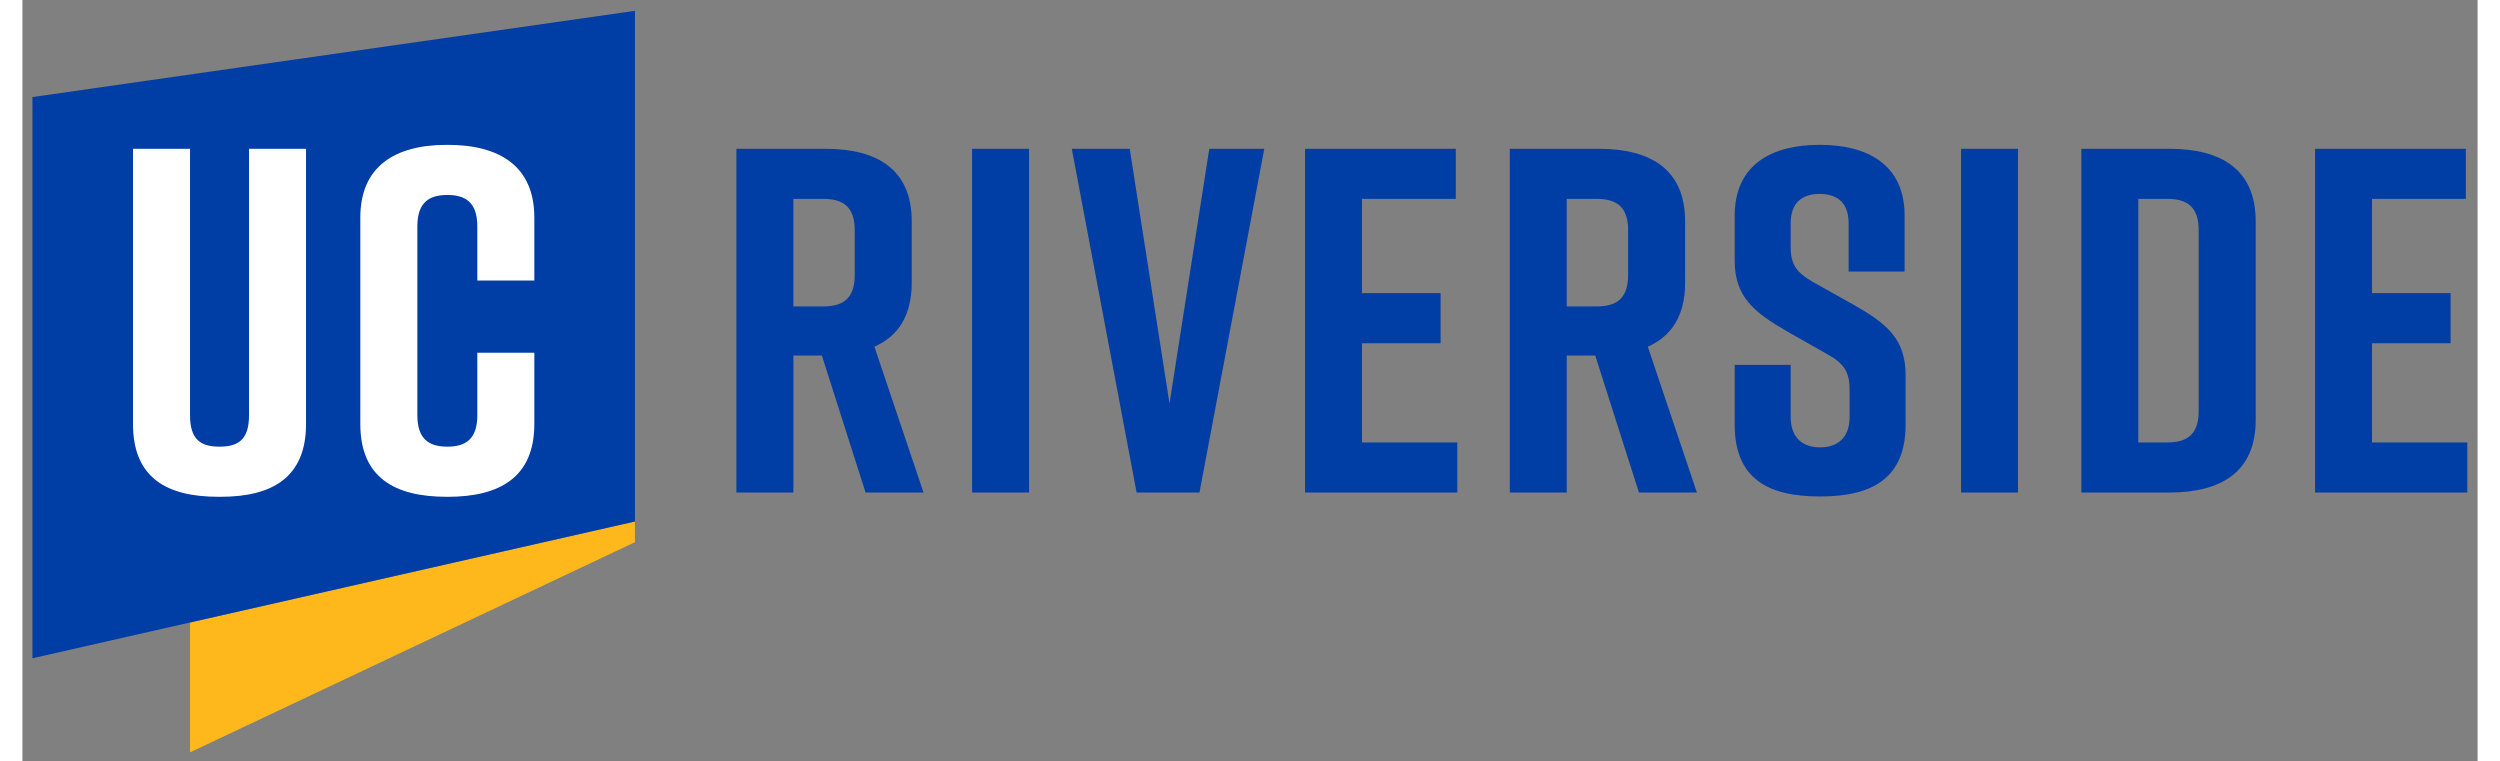 <?xml version="1.0" encoding="UTF-8"?>
<svg xmlns="http://www.w3.org/2000/svg" width="496" height="151.05" viewBox="0 0 500 155.05">
  <rect x="0" y="0" width="500" height="155.05" fill="#808080" stroke="none"/>
  <g transform="matrix(1.333 0 0 -1.333 31.168 699.6)">
    <g transform="translate(-.507)">
      <path d="m2.73 409.89 67.971 32.107v3.164l-67.971-15.43z" fill="#ffb81c"></path>
      <path transform="matrix(.75 0 0 -.75 -23.376 524.7)" d="m125.44 2.027-122.73 17.568v114.32l122.73-27.861zm241.23 27.305c-9.604 0-17.205 4.001-17.205 14.404v9.203c0 7.305 3.9 10.504 10.701 14.404l8.105 4.604c3.501 1.899 4.602 3.701 4.602 7.303v5.502c0 4.3-2.503 6.201-6.004 6.201-3.501 0-6.002-1.901-6.002-6.201v-10.604h-11.402v12.201c0 10.904 6.701 14.607 17.307 14.607h0.199c10.603 0 17.307-3.802 17.307-14.607v-10.102c0-7.502-4.002-10.605-10.705-14.406l-8.205-4.6c-3.298-1.902-4.5-3.502-4.5-7.104v-4.801c0-4.404 2.502-6.004 5.904-6.004 3.399 0 5.9 1.6 5.9 6.004v9.805h11.402v-11.406c0-10.403-7.601-14.404-17.205-14.404zm-104.73 0.799v70.025h31.014v-10.203h-19.408v-20.207h16.006v-10.203h-16.006v-19.207h19.105v-10.205zm205.75 0v70.025h31.014v-10.203h-19.408v-20.207h16.006v-10.203h-16.006v-19.205h19.107v-10.207zm-321.58 2e-3v70.025h11.605v-27.912h5.803l8.9 27.912h11.807l-10.006-29.713c4.801-2.099 7.604-6.301 7.604-13.004v-12.506c0-10.603-7.001-14.803-17.607-14.803zm48.01 0v70.025h11.605v-70.025zm20.307 0 13.205 70.025h12.805l13.203-70.025h-11.203l-8.102 51.918-8.104-51.918zm89.225 0v70.025h11.602v-27.912h5.803l8.904 27.912h11.805l-10.004-29.713c4.801-2.099 7.604-6.301 7.604-13.004v-12.506c0-10.603-7.004-14.803-17.607-14.803zm91.924 0v70.025h11.605v-70.025zm24.506 0v70.023h17.906c10.606 0 17.607-4.202 17.607-14.805v-40.414c0-10.603-7.001-14.805-17.607-14.805zm-262.37 10.203h6.1c3.802 0 6.402 1.397 6.402 6.4v9.104c0 5-2.601 6.402-6.402 6.402h-6.1zm157.54 0h6.106c3.802 0 6.4 1.397 6.4 6.4v9.104c0 5-2.599 6.402-6.4 6.402h-6.106zm116.43 0h5.9c3.802 0 6.402 1.399 6.402 6.402v36.812c0 5-2.601 6.402-6.402 6.402h-5.9z" fill="#003da5"></path>
      <path transform="matrix(.75 0 0 -.75 -23.376 524.7)" d="m87.125 29.332c-10.617 0-17.627 4.404-17.627 14.818v42.055c0 10.916 7.01 14.822 17.627 14.822h0.197c10.614 0 17.623-4.005 17.623-14.822v-14.52h-11.613v12.719c0 4.908-2.406 6.408-6.109 6.408-3.706 0-6.107-1.501-6.107-6.408v-38.453c0-4.905 2.401-6.408 6.107-6.408 3.703 0 6.109 1.503 6.109 6.408v11.016h11.613v-12.816c0-10.415-7.009-14.818-17.623-14.818zm-63.932 0.799v56.074c0 10.918 6.808 14.82 17.422 14.82h0.402c10.614 0 17.422-4.003 17.422-14.82v-56.074h-11.613v54.273c0 5.006-2.203 6.406-6.008 6.406-3.807 0-6.012-1.4-6.012-6.406v-54.273z" fill="#fff"></path>
    </g>
  </g>
</svg>
